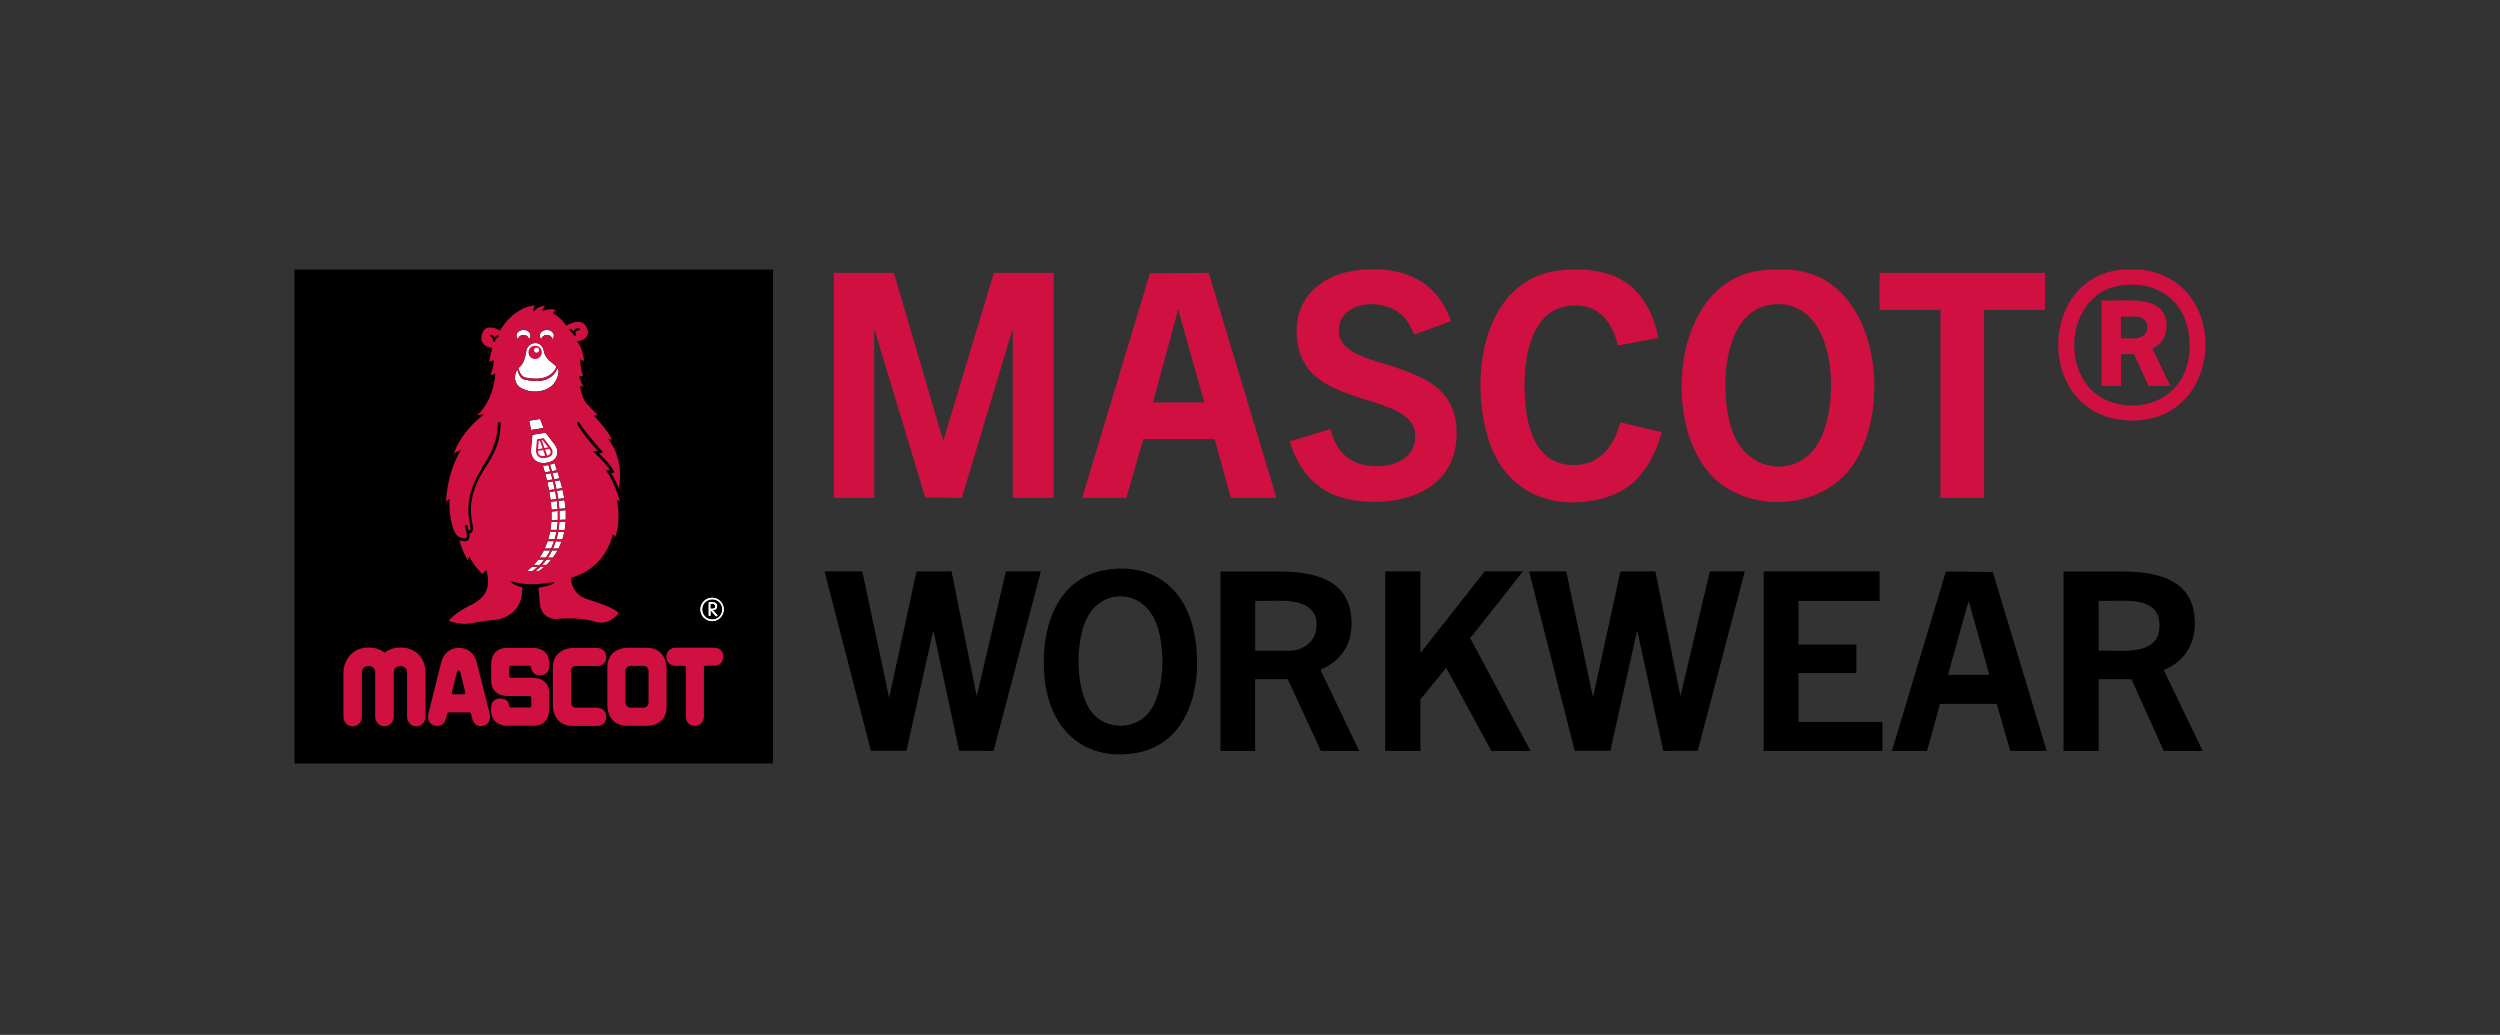 <?xml version="1.0" encoding="UTF-8"?>
<svg id="Laag_1" data-name="Laag 1" xmlns="http://www.w3.org/2000/svg" xmlns:xlink="http://www.w3.org/1999/xlink" viewBox="0 0 244 101">
  <rect x="0" y="0" width="244" height="101" fill="#333333" stroke="none"/>
  <defs>
    <style>
      .cls-1 {
        clip-path: url(#clippath-51);
      }

      .cls-2 {
        clip-path: url(#clippath-34);
      }

      .cls-3 {
        clip-path: url(#clippath-38);
      }

      .cls-4 {
        clip-path: url(#clippath-21);
      }

      .cls-5 {
        clip-path: url(#clippath-6);
      }

      .cls-6 {
        clip-path: url(#clippath-7);
      }

      .cls-7 {
        clip-path: url(#clippath-17);
      }

      .cls-8 {
        clip-path: url(#clippath-31);
      }

      .cls-9 {
        clip-path: url(#clippath-15);
      }

      .cls-10 {
        clip-path: url(#clippath-33);
      }

      .cls-11 {
        clip-path: url(#clippath-18);
      }

      .cls-12 {
        clip-path: url(#clippath-47);
      }

      .cls-13 {
        clip-path: url(#clippath-4);
      }

      .cls-14 {
        clip-path: url(#clippath-22);
      }

      .cls-15 {
        clip-path: url(#clippath-23);
      }

      .cls-16 {
        fill: #d01041;
      }

      .cls-17 {
        clip-path: url(#clippath-54);
      }

      .cls-18 {
        clip-path: url(#clippath-9);
      }

      .cls-19 {
        clip-path: url(#clippath-10);
      }

      .cls-20 {
        clip-path: url(#clippath-42);
      }

      .cls-21 {
        fill: #fff;
      }

      .cls-22 {
        clip-path: url(#clippath-43);
      }

      .cls-23 {
        clip-path: url(#clippath-25);
      }

      .cls-24 {
        clip-path: url(#clippath-27);
      }

      .cls-25 {
        clip-path: url(#clippath-11);
      }

      .cls-26 {
        fill: none;
      }

      .cls-27 {
        clip-path: url(#clippath-36);
      }

      .cls-28 {
        clip-path: url(#clippath-35);
      }

      .cls-29 {
        clip-path: url(#clippath-48);
      }

      .cls-30 {
        clip-path: url(#clippath-28);
      }

      .cls-31 {
        clip-path: url(#clippath-1);
      }

      .cls-32 {
        clip-path: url(#clippath-45);
      }

      .cls-33 {
        clip-path: url(#clippath-46);
      }

      .cls-34 {
        clip-path: url(#clippath-5);
      }

      .cls-35 {
        clip-path: url(#clippath-20);
      }

      .cls-36 {
        clip-path: url(#clippath-8);
      }

      .cls-37 {
        clip-path: url(#clippath-52);
      }

      .cls-38 {
        clip-path: url(#clippath-3);
      }

      .cls-39 {
        clip-path: url(#clippath-26);
      }

      .cls-40 {
        clip-path: url(#clippath-12);
      }

      .cls-41 {
        clip-path: url(#clippath-50);
      }

      .cls-42 {
        clip-path: url(#clippath-14);
      }

      .cls-43 {
        clip-path: url(#clippath-30);
      }

      .cls-44 {
        clip-path: url(#clippath-19);
      }

      .cls-45 {
        clip-path: url(#clippath-32);
      }

      .cls-46 {
        clip-path: url(#clippath-53);
      }

      .cls-47 {
        fill: #010101;
      }

      .cls-48 {
        clip-path: url(#clippath-39);
      }

      .cls-49 {
        clip-path: url(#clippath-16);
      }

      .cls-50 {
        clip-path: url(#clippath-2);
      }

      .cls-51 {
        clip-path: url(#clippath-29);
      }

      .cls-52 {
        clip-path: url(#clippath-49);
      }

      .cls-53 {
        clip-path: url(#clippath-37);
      }

      .cls-54 {
        clip-path: url(#clippath-13);
      }

      .cls-55 {
        clip-path: url(#clippath-24);
      }

      .cls-56 {
        clip-path: url(#clippath);
      }

      .cls-57 {
        clip-path: url(#clippath-44);
      }
    </style>
    <clipPath id="clippath">
      <rect class="cls-26" x="28.74" y="26.31" width="46.71" height="48.38"/>
    </clipPath>
    <clipPath id="clippath-1">
      <rect class="cls-26" x="28.74" y="26.31" width="46.71" height="48.38"/>
    </clipPath>
    <clipPath id="clippath-2">
      <rect class="cls-26" x="28.74" y="26.31" width="46.71" height="48.38"/>
    </clipPath>
    <clipPath id="clippath-3">
      <rect class="cls-26" x="28.74" y="26.31" width="46.71" height="48.38"/>
    </clipPath>
    <clipPath id="clippath-4">
      <rect class="cls-26" x="28.74" y="26.31" width="46.71" height="48.38"/>
    </clipPath>
    <clipPath id="clippath-5">
      <rect class="cls-26" x="28.74" y="26.31" width="46.71" height="48.38"/>
    </clipPath>
    <clipPath id="clippath-6">
      <rect class="cls-26" x="28.74" y="26.31" width="46.71" height="48.38"/>
    </clipPath>
    <clipPath id="clippath-7">
      <rect class="cls-26" x="28.74" y="26.31" width="46.71" height="48.38"/>
    </clipPath>
    <clipPath id="clippath-8">
      <rect class="cls-26" x="28.74" y="26.31" width="46.71" height="48.38"/>
    </clipPath>
    <clipPath id="clippath-9">
      <rect class="cls-26" x="28.74" y="26.31" width="46.71" height="48.38"/>
    </clipPath>
    <clipPath id="clippath-10">
      <rect class="cls-26" x="28.74" y="26.31" width="46.71" height="48.38"/>
    </clipPath>
    <clipPath id="clippath-11">
      <rect class="cls-26" x="28.74" y="26.31" width="46.71" height="48.38"/>
    </clipPath>
    <clipPath id="clippath-12">
      <rect class="cls-26" x="28.74" y="26.31" width="46.71" height="48.38"/>
    </clipPath>
    <clipPath id="clippath-13">
      <rect class="cls-26" x="28.74" y="26.31" width="46.71" height="48.38"/>
    </clipPath>
    <clipPath id="clippath-14">
      <rect class="cls-26" x="28.74" y="26.31" width="46.71" height="48.38"/>
    </clipPath>
    <clipPath id="clippath-15">
      <rect class="cls-26" x="28.74" y="26.31" width="46.71" height="48.38"/>
    </clipPath>
    <clipPath id="clippath-16">
      <rect class="cls-26" x="28.74" y="26.31" width="46.71" height="48.38"/>
    </clipPath>
    <clipPath id="clippath-17">
      <rect class="cls-26" x="28.74" y="26.31" width="46.71" height="48.38"/>
    </clipPath>
    <clipPath id="clippath-18">
      <rect class="cls-26" x="28.74" y="26.31" width="46.71" height="48.38"/>
    </clipPath>
    <clipPath id="clippath-19">
      <rect class="cls-26" x="28.74" y="26.31" width="46.71" height="48.38"/>
    </clipPath>
    <clipPath id="clippath-20">
      <rect class="cls-26" x="28.74" y="26.31" width="46.71" height="48.38"/>
    </clipPath>
    <clipPath id="clippath-21">
      <rect class="cls-26" x="28.74" y="26.31" width="46.71" height="48.38"/>
    </clipPath>
    <clipPath id="clippath-22">
      <rect class="cls-26" x="28.74" y="26.31" width="46.71" height="48.38"/>
    </clipPath>
    <clipPath id="clippath-23">
      <rect class="cls-26" x="28.74" y="26.31" width="46.71" height="48.38"/>
    </clipPath>
    <clipPath id="clippath-24">
      <rect class="cls-26" x="28.74" y="26.31" width="46.71" height="48.38"/>
    </clipPath>
    <clipPath id="clippath-25">
      <rect class="cls-26" x="28.74" y="26.31" width="46.71" height="48.38"/>
    </clipPath>
    <clipPath id="clippath-26">
      <rect class="cls-26" x="28.74" y="26.31" width="46.71" height="48.38"/>
    </clipPath>
    <clipPath id="clippath-27">
      <rect class="cls-26" x="28.74" y="26.31" width="46.71" height="48.38"/>
    </clipPath>
    <clipPath id="clippath-28">
      <rect class="cls-26" x="28.74" y="26.31" width="46.71" height="48.38"/>
    </clipPath>
    <clipPath id="clippath-29">
      <rect class="cls-26" x="28.74" y="26.31" width="46.71" height="48.38"/>
    </clipPath>
    <clipPath id="clippath-30">
      <rect class="cls-26" x="28.74" y="26.31" width="46.71" height="48.38"/>
    </clipPath>
    <clipPath id="clippath-31">
      <rect class="cls-26" x="28.74" y="26.31" width="46.71" height="48.38"/>
    </clipPath>
    <clipPath id="clippath-32">
      <rect class="cls-26" x="28.74" y="26.31" width="46.71" height="48.38"/>
    </clipPath>
    <clipPath id="clippath-33">
      <rect class="cls-26" x="28.74" y="26.31" width="46.71" height="48.38"/>
    </clipPath>
    <clipPath id="clippath-34">
      <rect class="cls-26" x="28.74" y="26.31" width="46.71" height="48.38"/>
    </clipPath>
    <clipPath id="clippath-35">
      <rect class="cls-26" x="28.74" y="26.31" width="46.71" height="48.38"/>
    </clipPath>
    <clipPath id="clippath-36">
      <rect class="cls-26" x="28.74" y="26.31" width="46.71" height="48.38"/>
    </clipPath>
    <clipPath id="clippath-37">
      <rect class="cls-26" x="28.74" y="26.31" width="46.71" height="48.38"/>
    </clipPath>
    <clipPath id="clippath-38">
      <rect class="cls-26" x="28.74" y="26.31" width="46.71" height="48.38"/>
    </clipPath>
    <clipPath id="clippath-39">
      <rect class="cls-26" x="28.74" y="26.31" width="46.71" height="48.38"/>
    </clipPath>
    <clipPath id="clippath-42">
      <rect class="cls-26" x="28.74" y="26.31" width="46.71" height="48.38"/>
    </clipPath>
    <clipPath id="clippath-43">
      <rect class="cls-26" x="28.74" y="26.31" width="46.71" height="48.38"/>
    </clipPath>
    <clipPath id="clippath-44">
      <rect class="cls-26" x="28.74" y="26.31" width="46.71" height="48.38"/>
    </clipPath>
    <clipPath id="clippath-45">
      <rect class="cls-26" x="28.74" y="26.31" width="46.71" height="48.38"/>
    </clipPath>
    <clipPath id="clippath-46">
      <rect class="cls-26" x="28.74" y="26.31" width="46.71" height="48.38"/>
    </clipPath>
    <clipPath id="clippath-47">
      <rect class="cls-26" x="28.74" y="26.31" width="46.71" height="48.38"/>
    </clipPath>
    <clipPath id="clippath-48">
      <rect class="cls-26" x="28.74" y="26.31" width="46.71" height="48.38"/>
    </clipPath>
    <clipPath id="clippath-49">
      <rect class="cls-26" x="28.74" y="26.31" width="46.71" height="48.38"/>
    </clipPath>
    <clipPath id="clippath-50">
      <rect class="cls-26" x="28.74" y="26.31" width="46.71" height="48.38"/>
    </clipPath>
    <clipPath id="clippath-51">
      <rect class="cls-26" x="28.74" y="26.31" width="46.71" height="48.38"/>
    </clipPath>
    <clipPath id="clippath-52">
      <rect class="cls-26" x="28.74" y="26.31" width="46.71" height="48.38"/>
    </clipPath>
    <clipPath id="clippath-53">
      <rect class="cls-26" x="28.74" y="26.31" width="46.71" height="48.38"/>
    </clipPath>
    <clipPath id="clippath-54">
      <rect class="cls-26" x="28.74" y="26.31" width="46.71" height="48.38"/>
    </clipPath>
  </defs>
  <g>
    <rect class="cls-47" x="28.74" y="26.31" width="46.71" height="48.21"/>
    <g>
      <g class="cls-56">
        <path class="cls-47" d="M28.74,83.6v-.83h.56v-1.31h1.01v1.31h.68v.83h-.68v2.79c0,.25.11.4.34.4h.33v.87c-.14.04-.25.05-.5.05-.75,0-1.18-.35-1.18-1.08v-3.02h-.55Z"/>
      </g>
      <g class="cls-31">
        <path class="cls-47" d="M34.72,85.38h-2.13v.7c0,.55.19.79.56.79s.56-.23.56-.79v-.11h1.01c-.02,1.03-.44,1.72-1.57,1.72s-1.57-.74-1.57-1.8v-1.42c0-1.06.42-1.8,1.57-1.8s1.57.74,1.57,1.8v.91ZM33.7,84.55v-.25c0-.56-.19-.79-.56-.79s-.56.23-.56.79v.25h1.12Z"/>
      </g>
      <g class="cls-50">
        <path class="cls-47" d="M37.47,84.11c-.07-.39-.25-.6-.58-.6-.26,0-.44.14-.44.39,0,.75,1.89,1.06,1.89,2.51,0,.86-.59,1.31-1.41,1.31-.88,0-1.38-.5-1.54-1.34l.88-.24c.07.41.2.76.67.76.26,0,.45-.15.45-.43,0-.84-1.89-1.15-1.89-2.48,0-.76.59-1.3,1.34-1.3.79,0,1.33.53,1.48,1.29l-.85.14Z"/>
      </g>
      <g class="cls-38">
        <path class="cls-47" d="M38.73,83.6v-.83h.56v-1.31h1.01v1.31h.68v.83h-.68v2.79c0,.25.11.4.34.4h.33v.87c-.14.04-.25.05-.5.05-.75,0-1.18-.35-1.18-1.08v-3.02h-.55Z"/>
      </g>
      <g class="cls-13">
        <path class="cls-47" d="M44.71,85.38h-2.13v.7c0,.55.19.79.56.79s.56-.23.56-.79v-.11h1.01c-.02,1.03-.45,1.72-1.57,1.72s-1.57-.74-1.57-1.8v-1.42c0-1.06.42-1.8,1.57-1.8s1.57.74,1.57,1.8v.91ZM43.71,84.55v-.25c0-.56-.19-.79-.56-.79s-.56.23-.56.79v.25h1.12Z"/>
      </g>
      <g class="cls-34">
        <path class="cls-47" d="M47.7,87.61v-.5h-.02c-.33.43-.57.59-1.08.59-.63,0-1.03-.46-1.03-1.34v-2.32c0-.88.4-1.35,1.03-1.35.44,0,.65.18,1.04.5v-2.07h1.01v6.49h-.95ZM47.64,83.76c-.19-.15-.38-.25-.57-.25-.27,0-.48.15-.48.78v1.8c0,.64.21.78.48.78.19,0,.38-.11.57-.25v-2.86Z"/>
      </g>
      <g class="cls-5">
        <path class="cls-47" d="M51.22,83.6v-.83h.56v-1.31h1.01v1.31h.68v.83h-.68v2.79c0,.25.11.4.34.4h.33v.87c-.14.04-.25.05-.5.05-.75,0-1.18-.35-1.18-1.08v-3.02h-.55Z"/>
      </g>
      <g class="cls-6">
        <path class="cls-47" d="M54.07,84.48c0-1.06.42-1.8,1.57-1.8s1.57.74,1.57,1.8v1.42c0,1.06-.42,1.8-1.57,1.8s-1.57-.74-1.57-1.8v-1.42ZM56.2,84.3c0-.56-.19-.79-.56-.79s-.55.23-.55.79v1.78c0,.55.19.79.55.79s.56-.23.56-.79v-1.78Z"/>
      </g>
      <g class="cls-36">
        <polygon class="cls-47" points="61.75 82.78 62.51 82.78 63.04 85.79 63.06 85.79 63.61 82.77 64.58 82.77 63.46 87.61 62.65 87.61 62.11 84.55 62.09 84.55 61.43 87.61 60.62 87.61 59.69 82.77 60.66 82.77 61.1 85.79 61.12 85.79 61.75 82.78"/>
      </g>
      <g class="cls-18">
        <path class="cls-47" d="M65.07,84.48c0-1.06.42-1.8,1.57-1.8s1.57.74,1.57,1.8v1.42c0,1.06-.42,1.8-1.57,1.8s-1.57-.74-1.57-1.8v-1.42ZM67.19,84.3c0-.56-.19-.79-.56-.79s-.55.23-.55.79v1.78c0,.55.19.79.55.79s.56-.23.56-.79v-1.78Z"/>
      </g>
      <g class="cls-19">
        <path class="cls-47" d="M69.12,87.61v-4.84h.97v.57h.02c.24-.42.67-.66,1.14-.66h.2v1.05c-.18-.05-.35-.1-.65-.1-.34,0-.68.21-.68.65v3.33h-1.01Z"/>
      </g>
      <g class="cls-25">
        <polygon class="cls-47" points="74.27 84.3 75.44 87.61 74.43 87.61 73.61 85.21 73.6 85.21 73.12 85.92 73.12 87.61 72.11 87.61 72.11 81.11 73.12 81.11 73.12 84.48 73.14 84.48 74.24 82.77 75.33 82.77 74.27 84.3"/>
      </g>
      <g class="cls-40">
        <path class="cls-21" d="M52.68,32.76c0,.12.04.23.13.32l.03.03v-.04c.05-.21.27-.38.53-.38s.48.16.52.38v.04s.04-.03.04-.03c.08-.1.13-.2.13-.32,0-.31-.31-.56-.68-.56-.39,0-.7.25-.7.56"/>
      </g>
      <g class="cls-54">
        <path class="cls-21" d="M51.37,34.22s-.12,1.17-.64,1.57l-.15.16c.15.5.4.83.65.89h0c.73.16,2.46.4,3.09-1.04l-.08-.09-.04-.04c-.13-.11-.36-.3-.49-.4-.08-.06-.13-.1-.16-.14-.04-.04-.41-.43-.46-.82-.02-.13-.14-.77-.78-.83-.54-.04-.89.41-.94.73"/>
      </g>
      <g class="cls-42">
        <path class="cls-21" d="M50.4,32.76c0,.12.04.23.13.32l.03.03v-.04c.05-.21.27-.38.53-.38s.48.16.52.38v.04s.04-.03.04-.03c.09-.1.13-.2.13-.32,0-.31-.3-.56-.68-.56-.4,0-.7.25-.7.56"/>
      </g>
      <g class="cls-9">
        <path class="cls-21" d="M54.52,36.31v-.06c0-.09-.05-.2-.11-.32-.46,1.12-1.55,1.5-3.22,1.11h0c-.33-.08-.51-.33-.7-.97-.15.24-.23.52-.23.76v.05c0,.11.06.67.54.96,1.2.69,2.65.36,3.25-.38.29-.39.47-.83.47-1.16"/>
      </g>
      <g class="cls-49">
        <path class="cls-21" d="M52.99,45.45h0l.19.66.53-.1-.18-.62c-.19.04-.38.06-.54.06"/>
      </g>
      <g class="cls-7">
        <path class="cls-21" d="M53.68,45.36l.19.62.49-.09-.24-.7c-.12.07-.27.13-.45.16"/>
      </g>
      <g class="cls-11">
        <polygon class="cls-21" points="53.23 46.29 53.38 46.9 53.92 46.8 53.76 46.19 53.23 46.29"/>
      </g>
      <g class="cls-44">
        <polygon class="cls-21" points="53.92 46.17 54.1 46.77 54.62 46.69 54.43 46.08 53.92 46.17"/>
      </g>
      <g class="cls-35">
        <polygon class="cls-21" points="53.42 47.08 53.59 47.84 54.15 47.75 53.97 46.99 53.42 47.08"/>
      </g>
      <g class="cls-4">
        <polygon class="cls-21" points="54.14 46.96 54.31 47.73 54.87 47.65 54.67 46.87 54.14 46.96"/>
      </g>
      <g class="cls-14">
        <polygon class="cls-21" points="53.61 48.02 53.74 48.79 54.32 48.72 54.19 47.94 53.61 48.02"/>
      </g>
      <g class="cls-15">
        <polygon class="cls-21" points="54.35 47.91 54.49 48.7 55.08 48.63 54.91 47.82 54.35 47.91"/>
      </g>
      <g class="cls-55">
        <polygon class="cls-21" points="53.76 48.97 53.82 49.75 54.43 49.69 54.35 48.9 53.76 48.97"/>
      </g>
      <g class="cls-23">
        <polygon class="cls-21" points="54.51 48.88 54.59 49.67 55.19 49.61 55.1 48.82 54.51 48.88"/>
      </g>
      <g class="cls-39">
        <polygon class="cls-21" points="53.83 49.93 53.82 50.76 54.45 50.74 54.44 49.87 53.83 49.93"/>
      </g>
      <g class="cls-24">
        <polygon class="cls-21" points="54.6 49.85 54.61 50.74 55.22 50.72 55.21 49.79 54.6 49.85"/>
      </g>
      <g class="cls-30">
        <polygon class="cls-21" points="53.81 50.95 53.72 51.72 54.35 51.72 54.44 50.94 53.81 50.95"/>
      </g>
      <g class="cls-51">
        <polygon class="cls-21" points="54.6 50.93 54.51 51.72 55.12 51.73 55.21 50.91 54.6 50.93"/>
      </g>
      <g class="cls-43">
        <polygon class="cls-21" points="53.51 52.63 54.14 52.64 54.32 51.9 53.69 51.9 53.51 52.63"/>
      </g>
      <g class="cls-8">
        <polygon class="cls-21" points="54.31 52.64 54.89 52.66 55.09 51.91 54.49 51.91 54.31 52.64"/>
      </g>
      <g class="cls-45">
        <polygon class="cls-21" points="53.45 52.81 53.17 53.54 53.8 53.54 54.08 52.82 53.45 52.81"/>
      </g>
      <g class="cls-10">
        <polygon class="cls-21" points="54.25 52.83 53.97 53.54 54.52 53.54 54.82 52.85 54.25 52.83"/>
      </g>
      <g class="cls-2">
        <path class="cls-21" d="M52.67,54.42c.07,0,.61,0,.61,0,.15-.22.3-.45.43-.7h-.63c-.13.23-.26.46-.41.69"/>
      </g>
      <g class="cls-28">
        <path class="cls-21" d="M53.48,54.43h.48c.16-.22.33-.45.46-.71h-.53c-.13.25-.27.48-.42.71"/>
      </g>
      <g class="cls-27">
        <path class="cls-21" d="M52.1,55.14h.57c.16-.16.32-.35.46-.53-.07,0-.58,0-.6,0-.14.19-.29.38-.44.54"/>
      </g>
      <g class="cls-53">
        <path class="cls-21" d="M52.9,55.14h.43c.17-.16.34-.35.49-.53h-.47c-.14.18-.28.37-.45.53"/>
      </g>
      <g class="cls-3">
        <path class="cls-21" d="M51.44,55.75h0c.1,0,.52-.02.52-.02.07-.04.26-.17.51-.4h-.56c-.2.19-.37.33-.47.42"/>
      </g>
      <g class="cls-48">
        <path class="cls-21" d="M52.27,55.72c.09,0,.35,0,.35,0,.05-.04.24-.16.5-.38h-.4c-.15.15-.31.27-.45.39"/>
      </g>
      <g class="cls-20">
        <polygon class="cls-21" points="52.71 40.89 51.64 41.07 51.84 41.97 53.06 41.77 52.71 40.89"/>
      </g>
      <g class="cls-22">
        <path class="cls-21" d="M51.96,42.45l-.14,1.49c-.03.34.15.83.5,1.06.28.18.66.24,1.09.16.86-.16.99-.72.99-1.03,0-.28-.09-.52-.28-.77l-.88-1.14-1.29.22Z"/>
      </g>
      <g class="cls-57">
        <path class="cls-21" d="M69.34,58.93h.22c.15,0,.25.11.25.23,0,.17-.08.25-.25.25h-.23v-.48h0ZM69.34,59.55l.51.56s.04.04.08.04.08-.03.08-.07c0-.03,0-.05-.03-.08l-.43-.47h.07c.2,0,.37-.11.37-.39,0-.22-.2-.37-.42-.37h-.31c-.06,0-.09.04-.09.09v1.18c0,.06.03.09.09.09.05,0,.09-.04.09-.09v-.49h0Z"/>
      </g>
      <g class="cls-32">
        <path class="cls-21" d="M68.36,59.48c0,.63.51,1.14,1.14,1.14s1.14-.51,1.14-1.14-.51-1.14-1.14-1.14c-.63,0-1.14.51-1.14,1.14M68.53,59.48c0-.54.44-.99.99-.99s.98.44.98.99-.44.99-.98.99c-.55,0-.99-.45-.99-.99"/>
      </g>
      <g class="cls-33">
        <path class="cls-21" d="M69.34,58.93h.22c.15,0,.25.11.25.23,0,.17-.08.25-.25.25h-.23v-.48h0ZM69.34,59.55l.51.56s.04.04.08.04.08-.03.08-.07c0-.03,0-.05-.03-.08l-.43-.47h.07c.2,0,.37-.11.37-.39,0-.22-.2-.37-.42-.37h-.31c-.06,0-.09.04-.09.09v1.18c0,.06.03.09.09.09.05,0,.09-.04.09-.09v-.49h0Z"/>
      </g>
      <g class="cls-12">
        <path class="cls-21" d="M68.36,59.48c0,.63.51,1.14,1.14,1.14s1.14-.51,1.14-1.14-.51-1.14-1.14-1.14c-.63,0-1.14.51-1.14,1.14M68.53,59.48c0-.54.44-.99.99-.99s.98.44.98.99-.44.99-.98.99c-.55,0-.99-.45-.99-.99"/>
      </g>
      <g class="cls-29">
        <path class="cls-16" d="M69.72,63.21h-3.78c-.34.02-.9.21-.9.89s.55.88.89.89h.86c.09,0,.15.07.15.15v4.8c0,.41.23.89.87.89.69,0,.88-.55.89-.89v-4.82c0-.09.07-.15.15-.15h.85c.33,0,.89-.19.89-.88,0-.82-.78-.88-.88-.88"/>
      </g>
      <g class="cls-52">
        <path class="cls-16" d="M47.82,69.75l-1.31-5.17c0-.06-.35-1.35-1.72-1.35s-1.7,1.3-1.71,1.34l-1.29,5.16c-.07.33,0,.93.65,1.09.63.15.98-.25,1.07-.65l.15-.52c.02-.07.08-.12.15-.12h2.01c.07,0,.14.05.15.13l.13.52c.03.1.29.86,1.08.66.64-.18.7-.77.63-1.09M45.41,67.71h0s-.08.06-.13.06h-1.02s-.1-.02-.13-.06-.04-.09-.03-.14l.51-2.03c.02-.07.08-.12.15-.12.07,0,.14.05.15.12l.5,2.03s0,.1-.03.14"/>
      </g>
      <g class="cls-41">
        <path class="cls-16" d="M63.15,63.22h-1.95c-.08,0-1.92.03-1.92,1.92v3.78c0,.08.05,1.92,1.92,1.92h1.96s.85,0,1.4-.51c.34-.33.5-.8.5-1.4v-3.78c0-.08-.04-1.92-1.92-1.92M63.3,65.5v3.04c0,.3-.23.53-.52.53h-1.22c-.3,0-.52-.23-.52-.53v-3.04c0-.3.21-.51.52-.51h1.22c.3,0,.52.22.52.51"/>
      </g>
      <g class="cls-1">
        <path class="cls-16" d="M49.86,64.98h1.84c.09,0,.15.07.15.15,0,.1.04.61.6.75h.02c.08.02.16.03.25.03.65,0,.89-.47.89-.88v-.28c0-1.46-1.35-1.51-1.5-1.51h-2.65c-1.47,0-1.52,1.36-1.52,1.52v1.66c0,1.04.72,1.36,1.14,1.46,0,0,.02,0,.02,0h.03c.17.05.3.05.33.05h2.24c.09,0,.15.07.15.15v.82c0,.09-.07.15-.15.15h-1.85c-.09,0-.15-.07-.15-.15,0-.1-.03-.57-.59-.7h-.06s-.23-.03-.23-.03c-.64,0-.88.46-.89.86v.28c0,1.47,1.34,1.52,1.5,1.52h2.67c1.45,0,1.5-1.34,1.5-1.5v-1.67c0-1.08-.75-1.38-1.19-1.47h-.04c-.15-.04-.25-.04-.27-.04h-2.25c-.09,0-.15-.07-.15-.15v-.86c0-.11.08-.17.16-.17"/>
      </g>
      <g class="cls-37">
        <path class="cls-16" d="M58.28,69.07h-2.04c-.31,0-.51-.21-.51-.52v-3.04c0-.33.18-.51.51-.51h2.04c.41,0,.89-.23.89-.87,0-.84-.8-.89-.89-.89h-2.4c-.08,0-1.92.04-1.92,1.92v3.77c0,.08.05,1.92,1.92,1.92h2.4c.42,0,.89-.24.89-.88,0-.69-.56-.89-.89-.89"/>
      </g>
      <g class="cls-46">
        <path class="cls-16" d="M39.1,63.2c-.67,0-1.18.2-1.56.5-.38-.3-.89-.5-1.56-.5-1.8,0-2.46,1.47-2.46,2.46v4.32c0,.5.41.91.9.91s.9-.41.9-.91v-4.31c.02-.44.23-.66.65-.66s.64.22.65.66v4.3c0,.5.41.91.9.91s.91-.41.91-.91v-4.3c0-.44.23-.66.65-.66s.64.22.65.66v4.31c0,.5.41.91.9.91s.9-.41.9-.91v-4.32c.03-1-.63-2.46-2.43-2.46"/>
      </g>
      <g class="cls-17">
        <path class="cls-16" d="M52.23,33.74c.36,0,.65.29.65.65s-.29.65-.65.65-.65-.29-.65-.65c0-.36.29-.65.65-.65M52.37,34.42c.14,0,.25-.12.25-.25s-.12-.25-.25-.25-.25.12-.25.25c0,.14.11.25.25.25M52.68,32.76c0,.12.04.22.13.32l.03.03v-.04c.05-.21.27-.38.53-.38s.48.16.52.38v.04s.04-.03.04-.03c.08-.1.13-.2.13-.32,0-.31-.31-.56-.68-.56-.39,0-.7.25-.7.56M51.37,34.22s-.12,1.17-.64,1.57l-.15.16c.15.5.4.83.65.89h0c.73.16,2.46.4,3.09-1.04l-.08-.09-.04-.04c-.13-.11-.36-.3-.48-.4-.08-.06-.13-.1-.16-.14-.04-.04-.42-.43-.46-.82-.02-.13-.14-.77-.78-.83-.55-.04-.89.41-.95.73M50.4,32.76c0,.12.04.22.13.32l.03.03v-.04c.05-.21.27-.38.53-.38s.48.16.52.38v.04s.04-.03.04-.03c.09-.1.13-.2.13-.32,0-.31-.3-.56-.68-.56-.4,0-.7.25-.7.56M54.52,36.31v-.06c0-.09-.05-.2-.11-.32-.46,1.12-1.55,1.5-3.22,1.11h0c-.33-.08-.51-.33-.7-.97-.15.24-.24.52-.24.76v.05c0,.11.06.67.54.96,1.2.69,2.65.36,3.25-.38.3-.39.48-.83.48-1.16M52.99,45.45h0l.19.66.53-.1-.18-.62c-.19.04-.38.06-.54.06M53.68,45.36l.19.63.49-.09-.24-.7c-.12.06-.27.12-.45.15M53.23,46.29l.15.61.54-.1-.16-.61-.53.1ZM53.92,46.17l.16.61.52-.09-.18-.61-.5.09ZM53.42,47.08l.16.76.56-.09-.17-.76-.55.09ZM54.14,46.96l.17.77.55-.09-.2-.77-.52.09ZM53.61,48.02l.12.76.58-.07-.14-.78-.56.09ZM54.35,47.91l.14.79.58-.07-.16-.81-.55.09ZM53.76,48.97l.07.77.6-.06-.08-.78-.59.07ZM54.51,48.88l.08.79.6-.06-.1-.8-.58.07ZM53.83,49.93v.83s.61-.02.61-.02v-.87s-.61.06-.61.06ZM54.6,49.85v.89s.62-.02.62-.02v-.93s-.62.06-.62.06ZM53.81,50.95l-.09.76h.63l.09-.79-.63.03ZM54.6,50.93l-.09.79h.6l.1-.82-.61.03ZM53.51,52.62h.63s.17-.72.17-.72h-.63s-.17.72-.17.72ZM54.31,52.64h.58s.19-.74.19-.74h-.6l-.17.74ZM53.45,52.81l-.29.73h.63l.28-.72h-.62ZM54.25,52.83l-.28.72h.54l.3-.7-.56-.02ZM52.67,54.42h.61c.15-.22.3-.45.43-.7h-.63c-.13.24-.26.48-.41.7M53.48,54.43h.48c.16-.22.33-.45.46-.71h-.53c-.13.25-.27.48-.42.71M52.1,55.14h.57c.16-.16.32-.35.46-.53h-.6c-.14.18-.29.37-.44.53M52.9,55.14h.42c.17-.16.34-.35.49-.53h-.47c-.13.18-.28.37-.44.53M51.44,55.75h0c.1,0,.52-.02.52-.02.07-.05.26-.17.51-.4h-.56c-.2.19-.37.33-.47.42M52.26,55.72c.09,0,.35,0,.35,0,.05-.04.24-.16.5-.38h-.4c-.15.15-.3.27-.45.39M52.41,42.87l-.1,1.11c-.02.19.11.49.28.61s.44.15.74.09c.48-.09.6-.31.6-.54,0-.16-.05-.3-.17-.47l-.7-.91-.65.12ZM53.73,44.13c0,.09,0,.24-.32.33l-.21-.58.42-.07c.08.12.12.21.12.32M52.58,43.03l.11-.02.27.75-.45.08c.03-.3.07-.8.07-.8M53.5,43.66l-.36.06-.27-.75.09-.02.54.71ZM52.49,44.01l.52-.09.21.58c-.22.04-.42,0-.54-.07-.11-.07-.19-.29-.19-.43M47.82,32.75s.03.1.08.11c.02,0,.22.07.22.39,0,.05.04.09.08.1.05,0,.1-.02.11-.07,0,0,.12-.32.3-.39.12-.05.05-.22-.07-.18-.1.04-.18.11-.26.22l-.02.03v-.03c-.09-.16-.22-.24-.31-.26-.07,0-.11.02-.13.09M56.45,32.01c-.24.05-.4.15-.46.3v.03s-.03-.02-.03-.02c-.13-.15-.21-.2-.21-.2-.05-.03-.11-.02-.14.03s-.02.11.03.14c0,0,.17.13.38.44.03.05.09.06.14.03.05-.03.06-.09.04-.14,0,0-.06-.13,0-.22.04-.09.15-.15.33-.18.05,0,.09-.06.08-.12-.03-.05-.09-.09-.14-.08M47.04,45.71c-.88,1.34-1.18,2.46-1.3,3.45-.12.98.15,2.14.17,2.26.04.18,0,.35-.06.38-.02,0-.06,0-.08,0-.02-.05-.03-.09-.05-.14-.03-.1-.07-.19-.09-.3,0-.08-.09-.12-.15-.11-.07.02-.12.09-.11.15.02.12.16.5.17.58.06.33.02.56-.11.56-.3,0-.59-.07-.79-.25-.7-.67-.83-2.89-.76-3.61l-.34.28s.02-2.72,1.47-5.07l-.7.35s.52-1.94,2.94-3.81l-.68.09s1.55-1.19,1.78-4.06l-.48.18s.34-.93.33-1.5l-.45.16s.08-.69.31-1.34c0,0-1.34-.08-1.03-1.3.34-1.3,1.77-.39,1.77-.39,0,0,1.17-2.24,3.43-2.47,0,0-.24.18-.15.61,0,0,.55-.63,1.12-.55,0,0-.26.23-.26.5,0,0,.85-.35,1.3-.07,0,0-.23.14-.29.27,0,0,.79.41,1.32,1.23,0,0,1.47-.98,2,.2s-.94,1.33-.94,1.33c0,0,.54.61.68,1.92l-.4-.16s.05.93.3,1.63l-.4-.02s.14.55.44,1.08l-.35-.12s.2,1.24.6,1.69c.39.45.91.91,1.14,1.21h-.41s1.29,1.28,1.8,2.37l-.4-.09s1.62,1.67,1.07,4.89c-.15-.42-.42-1.03-.76-1.57.07,0,.35-.02.35-.02,0,0-.23-.64-1.53-1.89.08-.02.4-.08.4-.08,0,0-.89-.99-1.46-1.73-.31-.4-.62-.76-.84-1.17-.04-.07-.13-.09-.18-.05-.04.03-.09.12-.05.18.28.47.5.8.86,1.26.44.55.91,1.08,1.15,1.34-.1.02-.45.09-.45.09,0,0,1.09.95,1.65,1.81l-.4.03s.75.89,1.37,3.02l-.31-.18s.45,2-.15,3.65l-.24-.28s-.56,3.27-4.06,4.25c0,0-.13,1.57,1.59,2.11,1.72.54,2.58.9,3.05,1.34,0,0-.91,1.32-2.39.83-1.48-.48-3.6-.25-3.6-.25,0,0-1.53.15-1.71-1.48l-.13-1.57s1.26-.21,1.49-.45c.07-.07.03-.13-.02-.11-.48.12-2.64.45-4.03-.05-.12-.04-.11.02-.08.08.07.11.3.32,1.05.48l-.04.75s-.17,2.38-3.13,2.49c0,0-.8.09-1.56.24-.76.16-1.44.14-2.45-.19,0,0,.53-.75,2.05-1.49,1.52-.75,2.11-1.64,1.63-3.47l-.39.37s-.83-.71-1.28-1.73l-.14.4s-.52-.82-.82-1.95c.42.11.66.16.86-.03.15-.15.13-.45.11-.63.21,0,.45-.28.34-.72-.03-.13-.28-1.24-.16-2.18.1-.79.35-1.93,1.26-3.33.75-1.18,1.59-2.42,1.61-4.51,0-.08-.06-.14-.14-.14s-.14.06-.14.14c-.03,2-.83,3.21-1.58,4.35M52.71,40.89l-1.07.16.2.91,1.22-.19-.35-.88ZM51.96,42.45l-.14,1.49c-.03.34.15.83.5,1.06.28.18.66.24,1.09.16.86-.16.99-.72.99-1.03,0-.28-.09-.52-.28-.77l-.88-1.14-1.29.22Z"/>
      </g>
    </g>
  </g>
  <g>
    <path class="cls-16" d="M174.55,26.31c8.78.48,10.31,13.36,6.25,19.15-3.1,4.42-10.45,4.75-13.99.7-4.77-5.45-3.37-19.37,5.63-19.81l.07-.04h2.04ZM173.06,29.71c-5.19.46-5.32,9.11-3.86,12.68,1.53,3.74,6.25,4.35,8.3.79,2.17-3.77,1.84-14.03-4.44-13.47Z"/>
    <polygon points="80.5 55.77 84.16 55.77 86.78 68.1 89.45 55.78 92.87 55.77 95.33 67.96 98.18 55.77 101.59 55.77 96.97 73.29 93.62 73.28 91.09 61.52 88.47 73.28 85 73.28 80.5 55.87 80.5 55.77"/>
    <path class="cls-16" d="M135.01,26.31c2.44.23,4.51,1.2,5.81,3.34.22.37.66,1.17.75,1.57.01.05.04.09,0,.14l-3.52,1.29c-.26-.47-.47-.99-.8-1.43-1.81-2.44-7-1.96-6.55,1.41.26,1.95,3.54,2.57,5.08,3.08,3.19,1.05,6.15,2.22,6.37,6.09.35,5.9-5.14,7.81-10.12,7.01-3.26-.53-5.22-2.65-6.16-5.73l3.99-1.21c.37,1.65,1.35,3.04,3.05,3.46,2.26.56,5.47-.16,5.2-3.07-.14-1.46-1.7-2.17-2.9-2.62-3.34-1.25-7.78-1.75-8.54-6.01s2.12-6.93,6.12-7.29l.07-.04h2.13Z"/>
    <path class="cls-16" d="M154.85,26.31c1.14.16,2.26.37,3.28.92,2.14,1.15,3.29,3.43,3.72,5.75l-3.93.74c-.49-1.95-1.57-3.74-3.78-3.89-5.21-.36-5.65,6.25-5.22,9.98.28,2.43,1.2,5.15,3.97,5.53,2.33.32,4-.87,4.86-2.96.16-.38.25-.79.42-1.15l4.01.95c-.82,2.99-2.43,5.52-5.55,6.4-4.91,1.38-9.52-.42-11.23-5.34-2.13-6.11-.81-16.33,7.25-16.89l.07-.04h2.13Z"/>
    <path class="cls-16" d="M208.95,26.31c8.98,1.02,8.2,15.13-1.23,14.73-9.05-.38-9.01-14.05-.53-14.73h1.76ZM207.32,27.81c-6.22.55-6.62,10.53-.46,11.65,3.56.65,6.6-1.48,6.83-5.15.25-4.03-2.21-6.86-6.36-6.5Z"/>
    <polygon class="cls-16" points="87.24 26.63 92.06 43.03 97 26.63 102.84 26.63 102.84 48.59 98.85 48.59 98.85 32.05 93.87 48.6 90.3 48.55 85.32 32.05 85.32 48.59 81.38 48.59 81.38 26.63 87.24 26.63"/>
    <path class="cls-16" d="M105.62,48.59l6.61-21.91,5.74-.05,6.61,21.96h-4.45l-1.58-5.74h-6.97s-1.64,5.74-1.64,5.74h-4.31ZM117.54,39.28l-2.55-9.08-2.46,9.08h5.01Z"/>
    <polygon points="152.86 55.77 155.48 68.05 158.15 55.78 161.57 55.77 164.01 67.96 166.88 55.77 170.29 55.77 165.7 73.28 162.34 73.29 159.79 61.52 157.17 73.28 153.69 73.28 149.24 55.77 152.86 55.77"/>
    <path d="M214.98,73.29h-3.8l-3.15-7h-3.2v7h-3.43v-17.51h6.01c2.76.05,6.04.6,6.68,3.79.51,2.53-.47,4.85-2.91,5.82l3.8,7.9ZM204.82,63.51c1.91-.1,5.74.64,5.94-2.2.14-2.03-1.23-2.58-2.99-2.67-.97-.05-1.97.03-2.94,0v4.86Z"/>
    <path d="M132.65,73.29h-3.73l-3.24-7h-3.18v7h-3.38v-17.51h5.96c3.02.05,6.35.69,6.78,4.24.28,2.29-.52,4.05-2.53,5.15-.1.06-.44.13-.43.25l3.75,7.86ZM122.5,63.51h3.41c1.08,0,2.28-.76,2.51-1.85.47-2.23-1.13-2.93-3.01-3.02-.96-.04-1.94.04-2.9,0v4.86Z"/>
    <polygon class="cls-16" points="199.59 26.63 199.59 30.25 193.65 30.25 193.65 48.59 189.39 48.59 189.39 30.25 183.45 30.25 183.45 26.63 199.59 26.63"/>
    <path d="M108.86,55.51c4.42-.25,7.08,2.52,7.78,6.7.77,4.62-.55,10.5-5.95,11.31-5.03.75-8.22-2.44-8.73-7.25-.52-4.91,1.18-10.43,6.89-10.75ZM111.86,69.84c1.95-1.94,1.96-7,.84-9.36-1.46-3.09-5.38-3.02-6.74.11-1.01,2.32-1.02,6.99.67,9.01,1.29,1.54,3.79,1.66,5.22.24Z"/>
    <polygon points="138.63 55.77 138.63 63.74 144.91 55.77 148.64 55.77 143.49 62.28 149.38 73.29 145.56 73.29 141.15 65.18 138.63 68.26 138.63 73.29 135.2 73.29 135.2 55.77 138.63 55.77"/>
    <path d="M199.77,73.29h-3.57l-1.32-4.59h-5.54s-1.26,4.59-1.26,4.59h-3.43l5.27-17.51,4.58.05,5.26,17.47ZM194.16,65.87l-2.02-7.23-2.02,7.23h4.03Z"/>
    <polygon points="183.45 55.77 183.45 58.65 175.53 58.65 175.53 62.91 181.18 62.91 181.18 65.69 175.53 65.69 175.53 70.46 183.73 70.46 183.73 73.29 172.14 73.29 172.14 55.77 183.45 55.77"/>
    <path class="cls-16" d="M205.1,29.32c1.36.06,2.84-.12,4.18.11,1.13.19,2.05.84,2.16,2.05.1,1.08-.34,2.11-1.38,2.52l1.76,3.66h-2.13l-1.41-3.1h-1.27v3.1h-1.9v-8.34ZM207,33.03h1.46c.19,0,.61-.17.77-.3.52-.43.47-1.38-.17-1.69-.06-.03-.37-.14-.41-.14h-1.65v2.13Z"/>
  </g>
</svg>